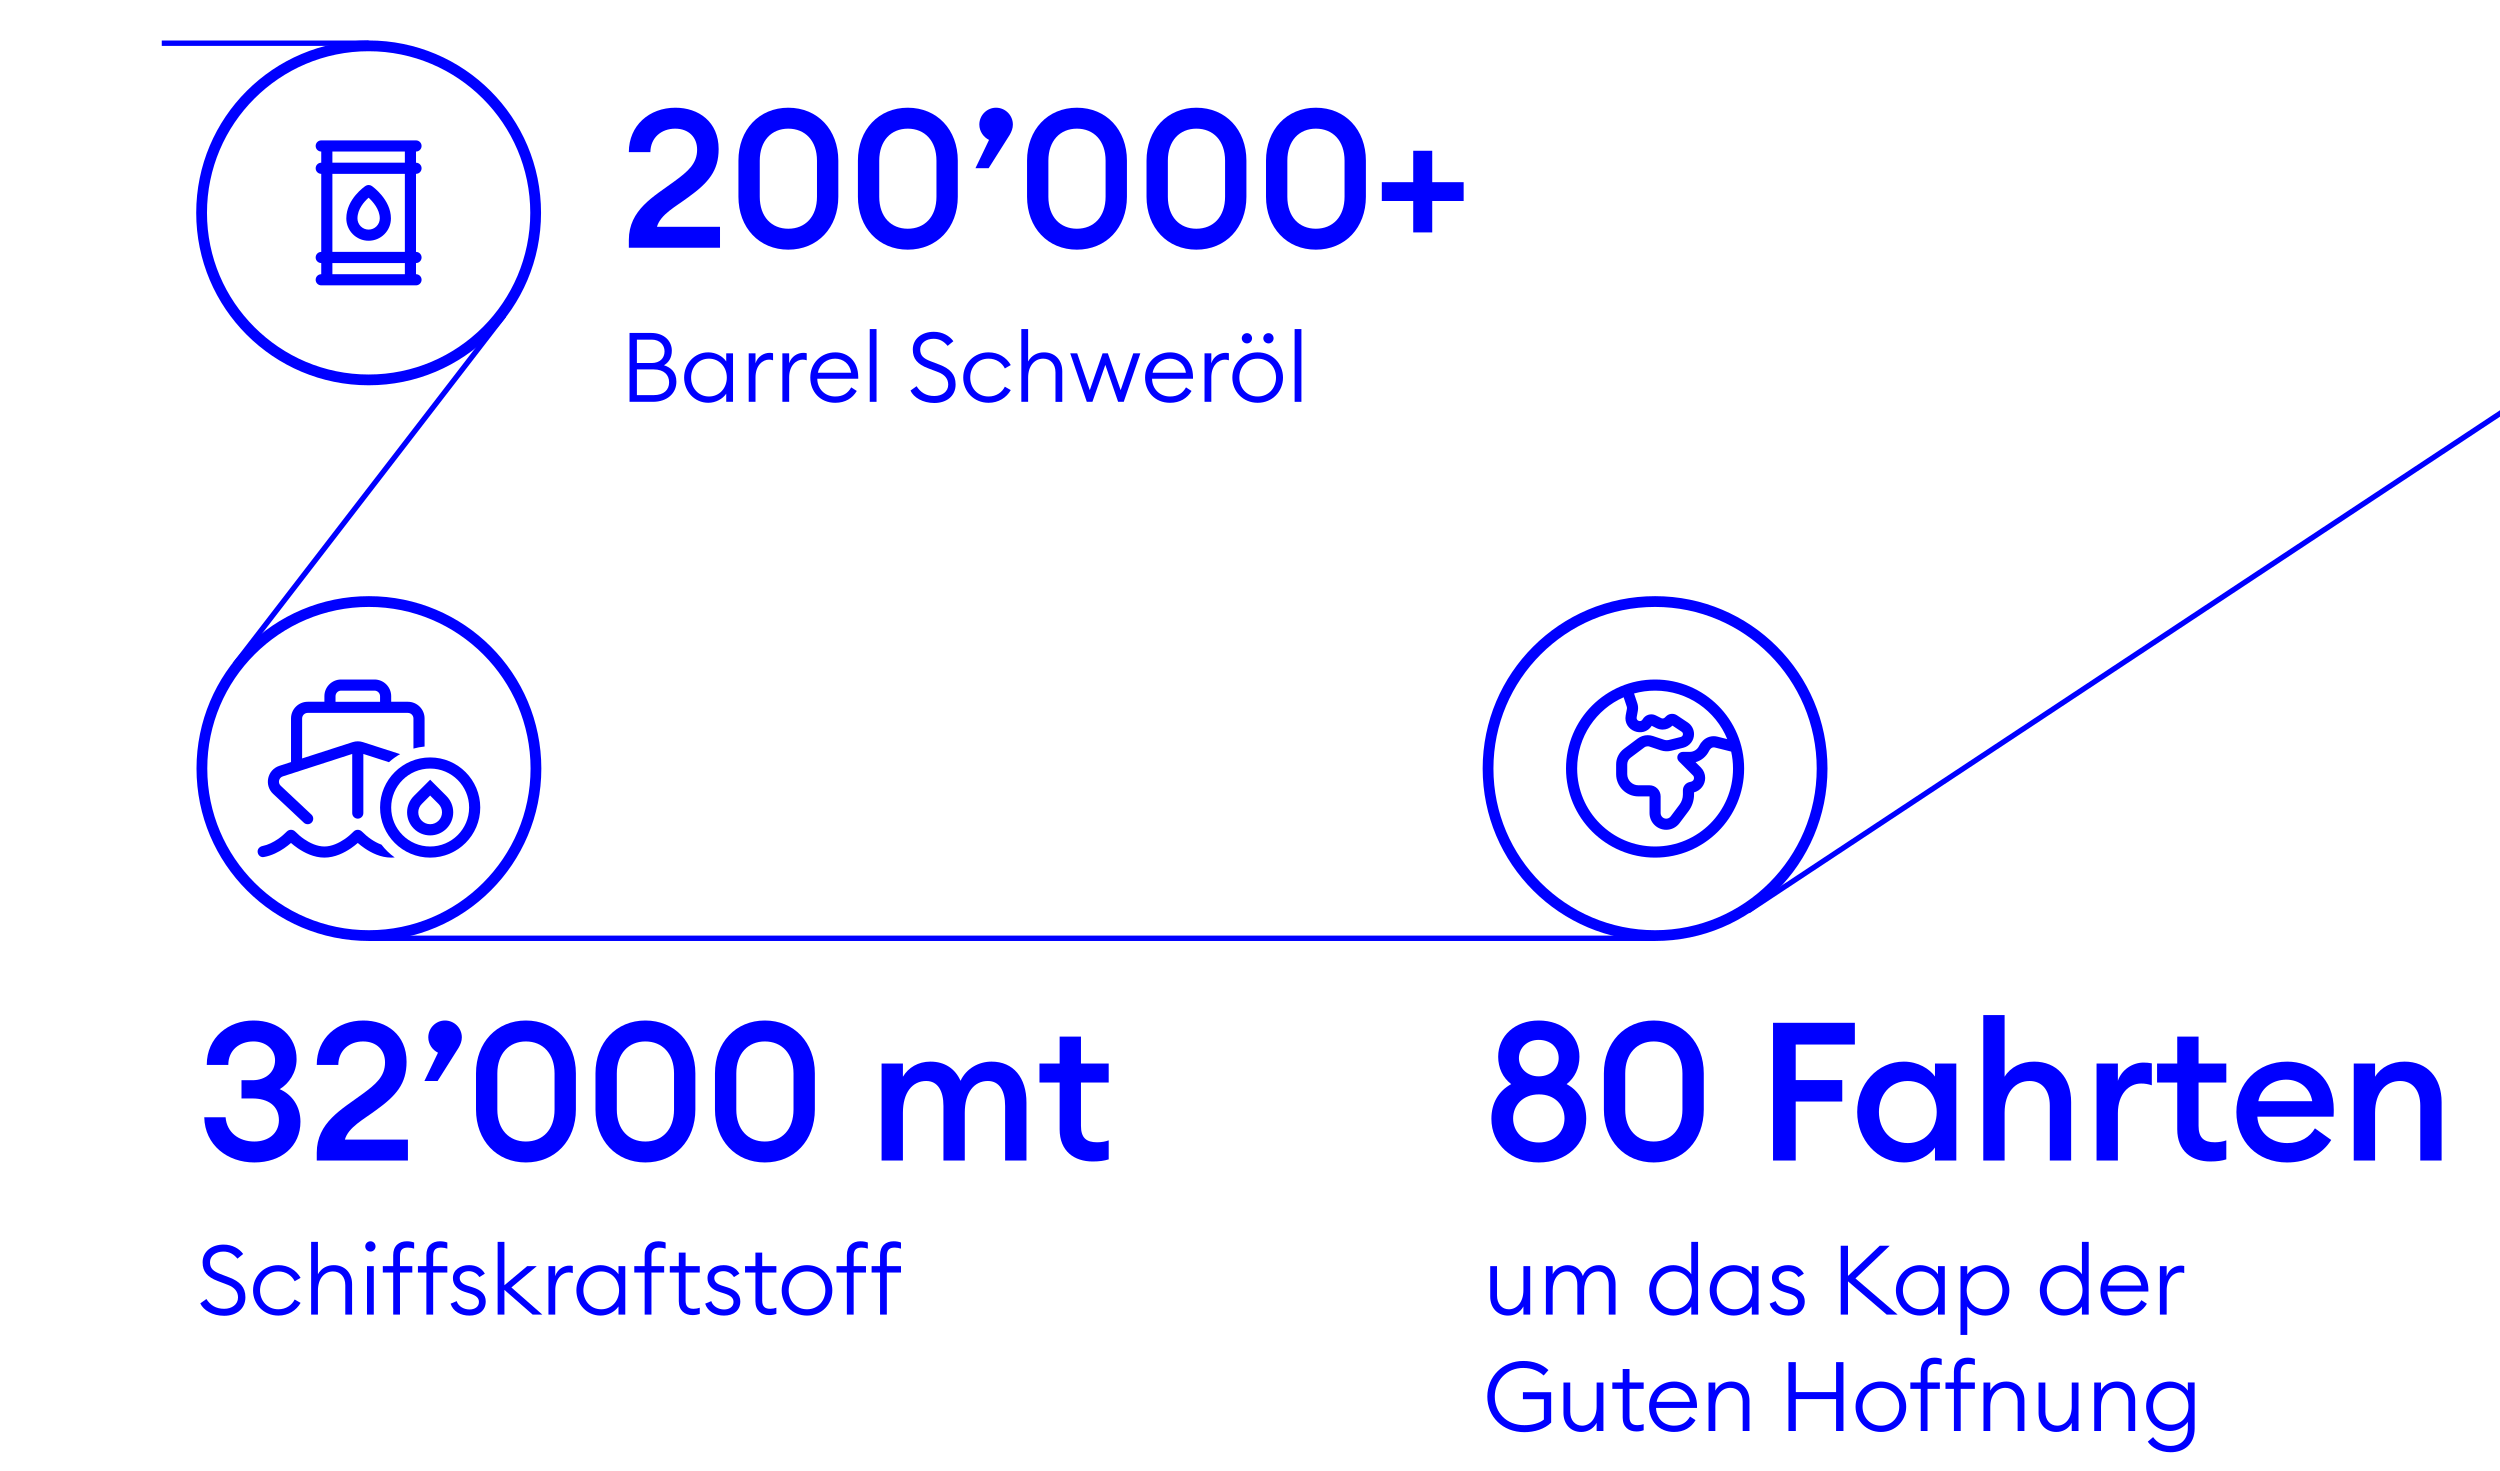 <?xml version="1.0" encoding="UTF-8"?>
<svg id="Outlined" xmlns="http://www.w3.org/2000/svg" viewBox="0 0 464 273">
  <defs>
    <style>
      .cls-1 {
        fill: blue;
      }
    </style>
  </defs>
  <g>
    <path class="cls-1" d="M133.631,45.979h-16.918v-1.44c0-5.615,4.644-8.063,8.387-10.834,2.627-1.908,4.283-3.348,4.283-5.939,0-2.268-1.548-3.887-4.067-3.887-2.556,0-4.571,1.656-4.607,4.355h-3.996c0-4.932,3.78-8.243,8.639-8.243,4.283,0,8.027,2.592,8.027,7.667,0,4.067-1.908,6.263-5.651,8.963-2.304,1.728-5.147,3.167-5.795,5.471h11.699v3.888Z"/>
    <path class="cls-1" d="M146.304,46.339c-5.399,0-9.251-4.067-9.251-9.827v-6.695c0-5.759,3.852-9.827,9.251-9.827,5.435,0,9.287,4.067,9.287,9.827v6.695c0,5.759-3.852,9.827-9.287,9.827ZM146.304,42.452c3.131,0,5.327-2.196,5.327-5.939v-6.695c0-3.708-2.196-5.939-5.327-5.939-3.096,0-5.292,2.231-5.292,5.939v6.695c0,3.744,2.196,5.939,5.292,5.939Z"/>
    <path class="cls-1" d="M168.479,46.339c-5.399,0-9.251-4.067-9.251-9.827v-6.695c0-5.759,3.852-9.827,9.251-9.827,5.435,0,9.287,4.067,9.287,9.827v6.695c0,5.759-3.852,9.827-9.287,9.827ZM168.479,42.452c3.131,0,5.327-2.196,5.327-5.939v-6.695c0-3.708-2.196-5.939-5.327-5.939-3.096,0-5.292,2.231-5.292,5.939v6.695c0,3.744,2.196,5.939,5.292,5.939Z"/>
    <path class="cls-1" d="M183.492,31.221h-2.448l2.52-5.255c-.972-.468-1.8-1.548-1.8-2.843,0-1.728,1.404-3.132,3.096-3.132,1.728,0,3.132,1.404,3.132,3.132,0,.684-.252,1.332-.612,1.943l-3.888,6.155Z"/>
    <path class="cls-1" d="M199.871,46.339c-5.399,0-9.251-4.067-9.251-9.827v-6.695c0-5.759,3.852-9.827,9.251-9.827,5.436,0,9.287,4.067,9.287,9.827v6.695c0,5.759-3.851,9.827-9.287,9.827ZM199.871,42.452c3.132,0,5.327-2.196,5.327-5.939v-6.695c0-3.708-2.195-5.939-5.327-5.939-3.096,0-5.292,2.231-5.292,5.939v6.695c0,3.744,2.196,5.939,5.292,5.939Z"/>
    <path class="cls-1" d="M222.046,46.339c-5.399,0-9.251-4.067-9.251-9.827v-6.695c0-5.759,3.852-9.827,9.251-9.827,5.436,0,9.287,4.067,9.287,9.827v6.695c0,5.759-3.851,9.827-9.287,9.827ZM222.046,42.452c3.132,0,5.327-2.196,5.327-5.939v-6.695c0-3.708-2.195-5.939-5.327-5.939-3.096,0-5.292,2.231-5.292,5.939v6.695c0,3.744,2.196,5.939,5.292,5.939Z"/>
    <path class="cls-1" d="M244.222,46.339c-5.399,0-9.251-4.067-9.251-9.827v-6.695c0-5.759,3.852-9.827,9.251-9.827,5.436,0,9.287,4.067,9.287,9.827v6.695c0,5.759-3.851,9.827-9.287,9.827ZM244.222,42.452c3.132,0,5.327-2.196,5.327-5.939v-6.695c0-3.708-2.195-5.939-5.327-5.939-3.096,0-5.292,2.231-5.292,5.939v6.695c0,3.744,2.196,5.939,5.292,5.939Z"/>
    <path class="cls-1" d="M256.463,33.813h5.831v-5.831h3.527v5.831h5.832v3.492h-5.832v5.831h-3.527v-5.831h-5.831v-3.492Z"/>
    <path class="cls-1" d="M116.84,61.796h4.033c2.449,0,3.817,1.548,3.817,3.277,0,1.351-.594,2.215-1.458,2.719,1.278.414,2.305,1.278,2.305,3.061,0,2.143-1.692,3.727-4.375,3.727h-4.321v-12.784ZM120.963,67.377c1.513,0,2.377-.918,2.377-2.161,0-1.17-.864-2.179-2.377-2.179h-2.755v4.339h2.755ZM121.306,73.337c1.926,0,2.881-.99,2.881-2.377,0-1.368-.937-2.395-2.863-2.395h-3.115v4.771h3.097Z"/>
    <path class="cls-1" d="M126.974,70.078c0-2.575,1.926-4.681,4.483-4.681,1.387,0,2.683.72,3.331,1.692v-1.513h1.26v9.003h-1.26v-1.513c-.648.973-1.944,1.693-3.331,1.693-2.557,0-4.483-2.107-4.483-4.682ZM134.896,70.078c0-1.944-1.35-3.511-3.312-3.511-1.963,0-3.313,1.566-3.313,3.511,0,1.945,1.351,3.511,3.313,3.511,1.962,0,3.312-1.566,3.312-3.511Z"/>
    <path class="cls-1" d="M138.961,65.577h1.261v1.855c.378-1.261,1.548-1.945,2.61-1.945.216,0,.432.018.648.072v1.314c-.252-.09-.486-.126-.756-.126-1.116,0-2.502,1.008-2.502,3.313v4.52h-1.261v-9.003Z"/>
    <path class="cls-1" d="M145.208,65.577h1.261v1.855c.378-1.261,1.548-1.945,2.61-1.945.216,0,.432.018.648.072v1.314c-.252-.09-.486-.126-.756-.126-1.116,0-2.502,1.008-2.502,3.313v4.52h-1.261v-9.003Z"/>
    <path class="cls-1" d="M150.391,70.078c0-2.611,1.927-4.681,4.664-4.681,2.341,0,4.213,1.674,4.231,4.555v.342h-7.599c.018,1.854,1.369,3.295,3.331,3.295,1.477,0,2.359-.63,2.971-1.692l1.026.666c-.792,1.351-2.125,2.197-3.998,2.197-2.827,0-4.627-2.089-4.627-4.682ZM151.796,69.178h6.176c-.216-1.621-1.458-2.611-2.971-2.611-1.494,0-2.898.972-3.205,2.611Z"/>
    <path class="cls-1" d="M161.425,61.076h1.261v13.504h-1.261v-13.504Z"/>
    <path class="cls-1" d="M168.985,72.491l1.134-.81c.72,1.134,1.747,1.819,3.295,1.819,1.422,0,2.575-.792,2.575-2.107,0-1.116-.684-1.873-1.854-2.323l-1.891-.72c-1.98-.756-2.827-1.747-2.827-3.493,0-1.999,1.692-3.277,3.907-3.277,1.621,0,2.935.774,3.619,1.747l-1.062.864c-.666-.792-1.44-1.314-2.611-1.314-1.386,0-2.484.792-2.484,1.963s.612,1.692,1.908,2.196l1.693.648c1.908.738,2.971,1.783,2.971,3.673,0,2.143-1.657,3.439-3.961,3.439-2.125,0-3.835-1.026-4.411-2.305Z"/>
    <path class="cls-1" d="M178.777,70.078c0-2.575,1.962-4.681,4.699-4.681,1.854,0,3.331.954,4.123,2.358l-1.098.63c-.54-1.081-1.621-1.818-3.025-1.818-2.053,0-3.403,1.584-3.403,3.511,0,1.927,1.351,3.511,3.403,3.511,1.404,0,2.485-.738,3.025-1.818l1.098.63c-.792,1.404-2.269,2.359-4.123,2.359-2.737,0-4.699-2.107-4.699-4.682Z"/>
    <path class="cls-1" d="M189.559,61.076h1.26v6.014c.648-1.188,1.783-1.692,2.953-1.692,1.962,0,3.385,1.35,3.385,3.547v5.636h-1.26v-5.456c0-1.584-.936-2.557-2.269-2.557-1.584,0-2.809,1.296-2.809,3.529v4.483h-1.26v-13.504Z"/>
    <path class="cls-1" d="M205.148,67.72l-2.395,6.86h-1.044l-3.079-9.003h1.296l2.341,6.842,2.376-6.842h.973l2.376,6.842,2.341-6.842h1.314l-3.079,9.003h-1.044l-2.376-6.86Z"/>
    <path class="cls-1" d="M212.526,70.078c0-2.611,1.927-4.681,4.664-4.681,2.341,0,4.213,1.674,4.231,4.555v.342h-7.599c.018,1.854,1.369,3.295,3.331,3.295,1.477,0,2.359-.63,2.971-1.692l1.026.666c-.792,1.351-2.125,2.197-3.997,2.197-2.827,0-4.627-2.089-4.627-4.682ZM213.931,69.178h6.176c-.216-1.621-1.458-2.611-2.971-2.611-1.494,0-2.899.972-3.205,2.611Z"/>
    <path class="cls-1" d="M223.56,65.577h1.261v1.855c.378-1.261,1.548-1.945,2.61-1.945.216,0,.432.018.648.072v1.314c-.252-.09-.486-.126-.756-.126-1.116,0-2.502,1.008-2.502,3.313v4.52h-1.261v-9.003Z"/>
    <path class="cls-1" d="M228.726,70.078c0-2.575,1.963-4.681,4.7-4.681s4.699,2.106,4.699,4.681-1.962,4.682-4.699,4.682-4.7-2.107-4.7-4.682ZM236.829,70.078c0-1.926-1.35-3.511-3.403-3.511s-3.403,1.584-3.403,3.511c0,1.927,1.35,3.511,3.403,3.511s3.403-1.584,3.403-3.511ZM230.473,62.786c0-.522.432-.955.973-.955.522,0,.936.433.936.955s-.414.954-.936.954c-.541,0-.973-.432-.973-.954ZM234.47,62.786c0-.522.432-.955.972-.955.522,0,.936.433.936.955s-.414.954-.936.954c-.54,0-.972-.432-.972-.954Z"/>
    <path class="cls-1" d="M240.282,61.076h1.26v13.504h-1.26v-13.504Z"/>
  </g>
  <g>
    <path class="cls-1" d="M47.198,215.753c-5.003,0-9.179-3.239-9.287-8.387h3.959c.216,2.808,2.448,4.5,5.327,4.5,2.556,0,4.536-1.44,4.571-3.924,0-2.7-1.979-4.067-4.931-4.067h-2.016v-3.384h2.016c2.52,0,4.175-1.512,4.211-3.635.036-2.124-1.764-3.563-3.996-3.563-2.627,0-4.679,1.62-4.679,4.355h-3.996c0-5.147,4.067-8.243,8.675-8.243,4.751,0,8.027,3.023,7.991,7.199,0,2.483-1.44,4.535-3.132,5.543,2.232.972,3.852,3.132,3.852,6.047,0,4.5-3.491,7.559-8.567,7.559Z"/>
    <path class="cls-1" d="M75.709,215.394h-16.918v-1.44c0-5.615,4.644-8.063,8.387-10.834,2.627-1.908,4.283-3.348,4.283-5.939,0-2.268-1.548-3.887-4.067-3.887-2.556,0-4.571,1.656-4.607,4.355h-3.996c0-4.932,3.78-8.243,8.639-8.243,4.283,0,8.027,2.592,8.027,7.667,0,4.067-1.908,6.263-5.651,8.963-2.304,1.728-5.147,3.167-5.795,5.471h11.699v3.888Z"/>
    <path class="cls-1" d="M81.219,200.635h-2.448l2.52-5.255c-.972-.468-1.8-1.548-1.8-2.843,0-1.728,1.404-3.132,3.096-3.132,1.728,0,3.132,1.404,3.132,3.132,0,.684-.252,1.332-.612,1.943l-3.888,6.155Z"/>
    <path class="cls-1" d="M97.598,215.753c-5.399,0-9.251-4.067-9.251-9.827v-6.695c0-5.759,3.852-9.827,9.251-9.827,5.435,0,9.287,4.067,9.287,9.827v6.695c0,5.759-3.852,9.827-9.287,9.827ZM97.598,211.866c3.131,0,5.327-2.196,5.327-5.939v-6.695c0-3.708-2.196-5.939-5.327-5.939-3.096,0-5.292,2.231-5.292,5.939v6.695c0,3.744,2.196,5.939,5.292,5.939Z"/>
    <path class="cls-1" d="M119.773,215.753c-5.399,0-9.251-4.067-9.251-9.827v-6.695c0-5.759,3.852-9.827,9.251-9.827,5.436,0,9.287,4.067,9.287,9.827v6.695c0,5.759-3.851,9.827-9.287,9.827ZM119.773,211.866c3.132,0,5.327-2.196,5.327-5.939v-6.695c0-3.708-2.195-5.939-5.327-5.939-3.096,0-5.292,2.231-5.292,5.939v6.695c0,3.744,2.196,5.939,5.292,5.939Z"/>
    <path class="cls-1" d="M141.949,215.753c-5.399,0-9.251-4.067-9.251-9.827v-6.695c0-5.759,3.852-9.827,9.251-9.827,5.436,0,9.287,4.067,9.287,9.827v6.695c0,5.759-3.851,9.827-9.287,9.827ZM141.949,211.866c3.132,0,5.327-2.196,5.327-5.939v-6.695c0-3.708-2.195-5.939-5.327-5.939-3.096,0-5.292,2.231-5.292,5.939v6.695c0,3.744,2.196,5.939,5.292,5.939Z"/>
    <path class="cls-1" d="M163.621,197.396h3.959v2.447c1.008-1.691,2.808-2.808,5.111-2.808,2.664,0,4.607,1.332,5.58,3.564,1.08-2.304,3.383-3.564,5.759-3.564,4.067,0,6.479,2.988,6.479,7.595v10.763h-3.959v-10.115c0-2.808-1.044-4.644-3.204-4.644-2.556,0-4.283,2.124-4.283,5.903v8.855h-3.96v-10.115c0-2.808-1.043-4.644-3.204-4.644-2.556,0-4.319,2.124-4.319,5.903v8.855h-3.959v-17.998Z"/>
    <path class="cls-1" d="M202.824,215.574c-3.456,0-6.155-1.908-6.155-5.976v-8.675h-3.743v-3.527h3.743v-5.003h3.959v5.003h5.147v3.527h-5.147v8.027c0,2.232.972,3.06,3.024,3.06.756,0,1.548-.144,2.124-.36v3.528c-.792.252-1.728.396-2.952.396Z"/>
    <path class="cls-1" d="M37.174,241.905l1.134-.81c.72,1.134,1.747,1.819,3.295,1.819,1.423,0,2.575-.792,2.575-2.107,0-1.116-.685-1.873-1.855-2.323l-1.89-.72c-1.981-.756-2.827-1.747-2.827-3.493,0-1.999,1.692-3.277,3.907-3.277,1.621,0,2.935.774,3.619,1.747l-1.062.864c-.666-.792-1.44-1.314-2.611-1.314-1.386,0-2.484.792-2.484,1.963s.612,1.692,1.908,2.196l1.693.648c1.908.738,2.971,1.783,2.971,3.673,0,2.143-1.656,3.439-3.961,3.439-2.125,0-3.835-1.026-4.412-2.305Z"/>
    <path class="cls-1" d="M46.966,239.492c0-2.575,1.962-4.681,4.699-4.681,1.854,0,3.331.954,4.123,2.358l-1.098.63c-.54-1.081-1.621-1.818-3.025-1.818-2.053,0-3.403,1.584-3.403,3.511,0,1.927,1.351,3.511,3.403,3.511,1.404,0,2.485-.738,3.025-1.818l1.098.63c-.792,1.404-2.269,2.359-4.123,2.359-2.737,0-4.699-2.107-4.699-4.682Z"/>
    <path class="cls-1" d="M57.748,230.49h1.261v6.014c.648-1.188,1.782-1.692,2.953-1.692,1.962,0,3.385,1.35,3.385,3.547v5.636h-1.261v-5.456c0-1.584-.936-2.557-2.269-2.557-1.584,0-2.809,1.296-2.809,3.529v4.483h-1.261v-13.504Z"/>
    <path class="cls-1" d="M67.792,231.336c0-.522.433-.955.973-.955.522,0,.936.433.936.955s-.414.954-.936.954c-.54,0-.973-.432-.973-.954ZM68.116,234.991h1.261v9.003h-1.261v-9.003Z"/>
    <path class="cls-1" d="M72.976,236.179h-1.927v-1.188h1.927v-2.017c0-1.764,1.08-2.593,2.539-2.593.504,0,.972.09,1.35.234v1.134c-.288-.108-.792-.198-1.152-.198-.954,0-1.476.378-1.476,1.531v1.908h2.287v1.188h-2.287v7.814h-1.26v-7.814ZM79.134,236.179h-1.566v-1.188h1.566v-2.017c0-1.764,1.08-2.593,2.539-2.593.504,0,.972.09,1.351.234v1.134c-.288-.108-.792-.198-1.152-.198-.955,0-1.477.378-1.477,1.531v1.908h2.629v1.188h-2.629v7.814h-1.26v-7.814Z"/>
    <path class="cls-1" d="M83.631,241.959l1.134-.468c.306.99,1.351,1.549,2.377,1.549.972,0,1.747-.504,1.747-1.387,0-.72-.45-1.188-1.692-1.584l-.973-.306c-1.422-.45-2.161-1.332-2.161-2.557,0-1.512,1.333-2.395,3.007-2.395,1.314,0,2.359.576,2.917,1.584l-1.008.63c-.378-.576-1.026-1.098-1.98-1.098-.846,0-1.675.486-1.675,1.225,0,.63.342,1.116,1.405,1.458l1.026.324c1.53.486,2.395,1.296,2.395,2.611,0,1.71-1.278,2.629-3.025,2.629-1.621,0-3.025-.738-3.493-2.215Z"/>
    <path class="cls-1" d="M92.361,230.49h1.26v8.048l4.231-3.547h1.783l-4.717,3.961,5.744,5.042h-1.801l-5.24-4.591v4.591h-1.26v-13.504Z"/>
    <path class="cls-1" d="M101.793,234.991h1.261v1.855c.378-1.261,1.548-1.945,2.61-1.945.216,0,.432.018.648.072v1.314c-.252-.09-.486-.126-.756-.126-1.116,0-2.502,1.008-2.502,3.313v4.52h-1.261v-9.003Z"/>
    <path class="cls-1" d="M106.977,239.492c0-2.575,1.927-4.681,4.483-4.681,1.387,0,2.683.72,3.331,1.692v-1.513h1.261v9.003h-1.261v-1.513c-.648.973-1.944,1.693-3.331,1.693-2.557,0-4.483-2.107-4.483-4.682ZM114.9,239.492c0-1.944-1.351-3.511-3.313-3.511-1.962,0-3.312,1.566-3.312,3.511,0,1.945,1.35,3.511,3.312,3.511,1.963,0,3.313-1.566,3.313-3.511Z"/>
    <path class="cls-1" d="M119.649,236.179h-1.926v-1.188h1.926v-2.017c0-1.764,1.081-2.593,2.539-2.593.504,0,.972.09,1.351.234v1.134c-.288-.108-.792-.198-1.152-.198-.955,0-1.477.378-1.477,1.531v1.908h2.358v1.188h-2.358v7.814h-1.261v-7.814ZM125.987,241.491v-5.312h-1.674v-1.188h1.674v-2.502h1.261v2.502h2.629v1.188h-2.629v5.204c0,1.152.54,1.531,1.494,1.531.36,0,.847-.09,1.135-.198v1.134c-.378.144-.829.234-1.333.234-1.458,0-2.557-.828-2.557-2.593Z"/>
    <path class="cls-1" d="M130.88,241.959l1.134-.468c.306.99,1.351,1.549,2.377,1.549.972,0,1.747-.504,1.747-1.387,0-.72-.45-1.188-1.692-1.584l-.973-.306c-1.422-.45-2.161-1.332-2.161-2.557,0-1.512,1.333-2.395,3.007-2.395,1.314,0,2.359.576,2.917,1.584l-1.008.63c-.378-.576-1.026-1.098-1.98-1.098-.846,0-1.675.486-1.675,1.225,0,.63.342,1.116,1.405,1.458l1.026.324c1.53.486,2.395,1.296,2.395,2.611,0,1.71-1.278,2.629-3.025,2.629-1.621,0-3.025-.738-3.493-2.215Z"/>
    <path class="cls-1" d="M140.205,241.491v-5.312h-1.927v-1.188h1.927v-2.502h1.26v2.502h2.629v1.188h-2.629v5.204c0,1.152.54,1.531,1.494,1.531.36,0,.847-.09,1.135-.198v1.134c-.378.144-.829.234-1.333.234-1.458,0-2.557-.828-2.557-2.593Z"/>
    <path class="cls-1" d="M145.083,239.492c0-2.575,1.963-4.681,4.7-4.681s4.699,2.106,4.699,4.681-1.962,4.682-4.699,4.682-4.7-2.107-4.7-4.682ZM153.185,239.492c0-1.926-1.35-3.511-3.403-3.511s-3.403,1.584-3.403,3.511c0,1.927,1.35,3.511,3.403,3.511s3.403-1.584,3.403-3.511Z"/>
    <path class="cls-1" d="M157.179,236.179h-1.927v-1.188h1.927v-2.017c0-1.764,1.08-2.593,2.539-2.593.504,0,.972.09,1.35.234v1.134c-.288-.108-.792-.198-1.152-.198-.954,0-1.476.378-1.476,1.531v1.908h2.287v1.188h-2.287v7.814h-1.26v-7.814ZM163.337,236.179h-1.566v-1.188h1.566v-2.017c0-1.764,1.08-2.593,2.539-2.593.504,0,.972.09,1.351.234v1.134c-.288-.108-.792-.198-1.152-.198-.955,0-1.477.378-1.477,1.531v1.908h2.629v1.188h-2.629v7.814h-1.26v-7.814Z"/>
  </g>
  <g>
    <path class="cls-1" d="M285.585,215.754c-5.04,0-8.783-3.384-8.783-8.1,0-2.951,1.368-5.183,3.672-6.442-1.548-1.188-2.412-2.988-2.412-5.076,0-3.887,3.132-6.73,7.523-6.73,4.5,0,7.559,2.844,7.559,6.73,0,2.088-.864,3.888-2.376,5.076,2.304,1.26,3.636,3.491,3.636,6.442,0,4.716-3.671,8.1-8.819,8.1ZM285.585,212.046c3.023,0,4.787-2.052,4.787-4.463,0-2.448-1.764-4.464-4.751-4.464-2.952,0-4.787,2.016-4.787,4.464,0,2.411,1.835,4.463,4.751,4.463ZM285.585,199.771c2.268,0,3.708-1.548,3.708-3.383,0-1.908-1.44-3.384-3.708-3.384-2.16,0-3.672,1.476-3.672,3.384,0,1.835,1.512,3.383,3.672,3.383Z"/>
    <path class="cls-1" d="M306.933,215.754c-5.399,0-9.251-4.067-9.251-9.827v-6.695c0-5.759,3.852-9.826,9.251-9.826,5.436,0,9.287,4.067,9.287,9.826v6.695c0,5.76-3.851,9.827-9.287,9.827ZM306.933,211.866c3.132,0,5.327-2.195,5.327-5.939v-6.695c0-3.707-2.195-5.938-5.327-5.938-3.096,0-5.292,2.231-5.292,5.938v6.695c0,3.744,2.196,5.939,5.292,5.939Z"/>
    <path class="cls-1" d="M329.073,189.837h15.19v4.031h-10.979v6.588h8.639v3.995h-8.639v10.942h-4.211v-25.557Z"/>
    <path class="cls-1" d="M353.372,197.036c2.591,0,4.751,1.332,5.759,2.771v-2.411h3.959v17.997h-3.959v-2.411c-1.008,1.439-3.168,2.771-5.759,2.771-4.932,0-8.675-4.212-8.675-9.359,0-5.146,3.744-9.358,8.675-9.358ZM354.092,200.636c-3.204,0-5.363,2.52-5.363,5.759,0,3.24,2.16,5.76,5.363,5.76s5.363-2.52,5.363-5.76c0-3.239-2.16-5.759-5.363-5.759Z"/>
    <path class="cls-1" d="M368.096,188.397h3.959v11.446c1.08-1.8,3.132-2.808,5.472-2.808,4.176,0,6.875,2.951,6.875,7.523v10.834h-3.959v-10.187c0-2.844-1.44-4.571-3.744-4.571-2.628,0-4.644,2.052-4.644,5.903v8.854h-3.959v-26.996Z"/>
    <path class="cls-1" d="M389.12,197.396h3.96v3.203c.684-2.052,2.699-3.384,4.751-3.384.504,0,1.008.036,1.548.145v4.067c-.684-.216-1.26-.324-1.979-.324-2.269,0-4.319,1.908-4.319,5.508v8.782h-3.96v-17.997Z"/>
    <path class="cls-1" d="M410.251,215.574c-3.456,0-6.155-1.908-6.155-5.976v-8.675h-3.743v-3.527h3.743v-5.004h3.959v5.004h5.148v3.527h-5.148v8.026c0,2.232.973,3.06,3.024,3.06.756,0,1.548-.144,2.124-.359v3.527c-.793.252-1.729.396-2.952.396Z"/>
    <path class="cls-1" d="M424.471,197.036c4.716,0,8.676,3.132,8.676,8.927,0,.396,0,.72-.037,1.296h-14.146c.18,2.952,2.556,4.896,5.543,4.896,2.521,0,4.212-1.152,5.147-2.735l3.023,2.159c-1.619,2.556-4.428,4.176-8.207,4.176-5.471,0-9.395-3.888-9.395-9.359,0-5.291,3.924-9.358,9.395-9.358ZM419.144,204.379h10.007c-.432-2.592-2.52-3.995-4.823-3.995s-4.644,1.332-5.184,3.995Z"/>
    <path class="cls-1" d="M436.855,197.396h3.959v2.447c1.08-1.8,3.133-2.808,5.472-2.808,4.176,0,6.876,2.951,6.876,7.523v10.834h-3.96v-10.187c0-2.844-1.44-4.571-3.743-4.571-2.628,0-4.645,2.052-4.645,5.903v8.854h-3.959v-17.997Z"/>
    <path class="cls-1" d="M276.586,240.627v-5.636h1.26v5.456c0,1.548.9,2.557,2.197,2.557,1.513,0,2.701-1.351,2.701-3.529v-4.483h1.261v9.003h-1.261v-1.513c-.63,1.152-1.729,1.692-2.863,1.692-1.908,0-3.295-1.387-3.295-3.547Z"/>
    <path class="cls-1" d="M286.918,234.991h1.26v1.513c.522-1.045,1.567-1.692,2.809-1.692,1.369,0,2.359.773,2.791,2.017.45-1.207,1.548-2.017,2.989-2.017,1.891,0,3.079,1.44,3.079,3.547v5.636h-1.261v-5.456c0-1.477-.666-2.557-1.908-2.557-1.585,0-2.665,1.387-2.665,3.529v4.483h-1.26v-5.456c0-1.477-.648-2.557-1.891-2.557-1.584,0-2.683,1.387-2.683,3.529v4.483h-1.26v-9.003Z"/>
    <path class="cls-1" d="M306.088,239.492c0-2.574,1.926-4.681,4.483-4.681,1.387,0,2.683.72,3.331,1.692v-6.014h1.26v13.504h-1.26v-1.513c-.648.973-1.944,1.692-3.331,1.692-2.557,0-4.483-2.106-4.483-4.682ZM314.01,239.492c0-1.944-1.35-3.511-3.312-3.511-1.963,0-3.313,1.566-3.313,3.511,0,1.945,1.351,3.512,3.313,3.512,1.962,0,3.312-1.566,3.312-3.512Z"/>
    <path class="cls-1" d="M317.319,239.492c0-2.574,1.927-4.681,4.483-4.681,1.387,0,2.683.72,3.331,1.692v-1.513h1.261v9.003h-1.261v-1.513c-.648.973-1.944,1.692-3.331,1.692-2.557,0-4.483-2.106-4.483-4.682ZM325.242,239.492c0-1.944-1.351-3.511-3.313-3.511-1.962,0-3.312,1.566-3.312,3.511,0,1.945,1.35,3.512,3.312,3.512,1.963,0,3.313-1.566,3.313-3.512Z"/>
    <path class="cls-1" d="M328.443,241.959l1.134-.468c.306.99,1.351,1.549,2.377,1.549.972,0,1.747-.505,1.747-1.387,0-.721-.45-1.188-1.692-1.585l-.973-.306c-1.422-.45-2.161-1.332-2.161-2.557,0-1.513,1.333-2.395,3.007-2.395,1.314,0,2.359.576,2.917,1.584l-1.008.63c-.378-.576-1.026-1.098-1.98-1.098-.846,0-1.675.486-1.675,1.225,0,.63.342,1.116,1.405,1.458l1.026.324c1.53.486,2.395,1.296,2.395,2.61,0,1.711-1.278,2.629-3.025,2.629-1.621,0-3.025-.738-3.493-2.215Z"/>
    <path class="cls-1" d="M341.638,231.21h1.35v5.6l5.888-5.6h1.855l-6.356,6.068,7.832,6.716h-2.035l-7.184-6.176v6.176h-1.35v-12.784Z"/>
    <path class="cls-1" d="M351.879,239.492c0-2.574,1.927-4.681,4.483-4.681,1.387,0,2.683.72,3.331,1.692v-1.513h1.261v9.003h-1.261v-1.513c-.648.973-1.944,1.692-3.331,1.692-2.557,0-4.483-2.106-4.483-4.682ZM359.802,239.492c0-1.944-1.351-3.511-3.313-3.511-1.962,0-3.312,1.566-3.312,3.511,0,1.945,1.35,3.512,3.312,3.512,1.963,0,3.313-1.566,3.313-3.512Z"/>
    <path class="cls-1" d="M363.867,234.991h1.26v1.513c.648-.973,1.945-1.692,3.331-1.692,2.557,0,4.483,2.106,4.483,4.681,0,2.575-1.926,4.682-4.483,4.682-1.386,0-2.683-.72-3.331-1.692v5.275h-1.26v-12.766ZM371.645,239.492c0-1.944-1.35-3.511-3.313-3.511-1.962,0-3.313,1.566-3.313,3.511,0,1.945,1.351,3.512,3.313,3.512,1.963,0,3.313-1.566,3.313-3.512Z"/>
    <path class="cls-1" d="M378.591,239.492c0-2.574,1.927-4.681,4.483-4.681,1.387,0,2.683.72,3.33,1.692v-6.014h1.261v13.504h-1.261v-1.513c-.647.973-1.943,1.692-3.33,1.692-2.557,0-4.483-2.106-4.483-4.682ZM386.513,239.492c0-1.944-1.351-3.511-3.312-3.511-1.963,0-3.313,1.566-3.313,3.511,0,1.945,1.351,3.512,3.313,3.512,1.962,0,3.312-1.566,3.312-3.512Z"/>
    <path class="cls-1" d="M389.84,239.492c0-2.61,1.928-4.681,4.664-4.681,2.341,0,4.213,1.674,4.231,4.555v.343h-7.599c.018,1.854,1.369,3.295,3.331,3.295,1.477,0,2.358-.631,2.972-1.692l1.025.666c-.792,1.351-2.125,2.196-3.997,2.196-2.827,0-4.628-2.089-4.628-4.682ZM391.245,238.593h6.176c-.216-1.621-1.458-2.611-2.972-2.611-1.494,0-2.898.973-3.204,2.611Z"/>
    <path class="cls-1" d="M400.874,234.991h1.261v1.854c.378-1.261,1.549-1.944,2.61-1.944.216,0,.433.018.648.072v1.314c-.252-.091-.486-.127-.757-.127-1.115,0-2.502,1.009-2.502,3.313v4.52h-1.261v-9.003Z"/>
    <path class="cls-1" d="M276.046,259.202c0-3.728,2.899-6.608,6.662-6.608,1.926,0,3.511.595,4.681,1.693l-.882,1.008c-.936-.847-2.178-1.404-3.799-1.404-3.043,0-5.276,2.322-5.276,5.312s2.161,5.312,5.492,5.312c1.296,0,2.719-.306,3.619-1.044v-3.781h-3.889v-1.297h5.24v5.636c-1.188,1.207-3.115,1.783-4.97,1.783-4.051,0-6.878-2.881-6.878-6.608Z"/>
    <path class="cls-1" d="M290.176,262.227v-5.635h1.26v5.455c0,1.549.9,2.557,2.197,2.557,1.513,0,2.701-1.351,2.701-3.529v-4.482h1.261v9.002h-1.261v-1.512c-.63,1.152-1.729,1.692-2.863,1.692-1.908,0-3.295-1.387-3.295-3.548Z"/>
    <path class="cls-1" d="M301.175,263.091v-5.312h-1.927v-1.188h1.927v-2.503h1.26v2.503h2.629v1.188h-2.629v5.204c0,1.152.54,1.53,1.495,1.53.36,0,.846-.09,1.134-.198v1.135c-.378.144-.829.233-1.333.233-1.458,0-2.557-.828-2.557-2.593Z"/>
    <path class="cls-1" d="M306.07,261.093c0-2.611,1.927-4.682,4.664-4.682,2.341,0,4.213,1.675,4.231,4.556v.342h-7.599c.018,1.854,1.369,3.295,3.331,3.295,1.477,0,2.359-.63,2.971-1.692l1.026.666c-.792,1.351-2.125,2.197-3.997,2.197-2.827,0-4.627-2.089-4.627-4.682ZM307.475,260.192h6.176c-.216-1.62-1.458-2.61-2.971-2.61-1.494,0-2.899.972-3.205,2.61Z"/>
    <path class="cls-1" d="M317.104,256.592h1.26v1.512c.648-1.188,1.783-1.692,2.953-1.692,1.962,0,3.385,1.351,3.385,3.547v5.636h-1.26v-5.455c0-1.585-.936-2.557-2.269-2.557-1.584,0-2.809,1.296-2.809,3.528v4.483h-1.26v-9.002Z"/>
    <path class="cls-1" d="M331.936,252.811h1.368v5.563h7.472v-5.563h1.369v12.783h-1.369v-5.924h-7.472v5.924h-1.368v-12.783Z"/>
    <path class="cls-1" d="M344.392,261.093c0-2.575,1.963-4.682,4.7-4.682s4.699,2.106,4.699,4.682c0,2.574-1.962,4.682-4.699,4.682s-4.7-2.107-4.7-4.682ZM352.494,261.093c0-1.927-1.35-3.511-3.403-3.511s-3.403,1.584-3.403,3.511,1.35,3.511,3.403,3.511,3.403-1.584,3.403-3.511Z"/>
    <path class="cls-1" d="M356.488,257.779h-1.927v-1.188h1.927v-2.017c0-1.765,1.08-2.593,2.539-2.593.504,0,.972.09,1.35.233v1.135c-.288-.108-.792-.198-1.152-.198-.954,0-1.476.378-1.476,1.53v1.909h2.287v1.188h-2.287v7.814h-1.26v-7.814ZM362.646,257.779h-1.566v-1.188h1.566v-2.017c0-1.765,1.08-2.593,2.539-2.593.504,0,.972.09,1.351.233v1.135c-.288-.108-.792-.198-1.152-.198-.955,0-1.477.378-1.477,1.53v1.909h2.629v1.188h-2.629v7.814h-1.26v-7.814Z"/>
    <path class="cls-1" d="M368.134,256.592h1.261v1.512c.648-1.188,1.782-1.692,2.953-1.692,1.962,0,3.385,1.351,3.385,3.547v5.636h-1.261v-5.455c0-1.585-.936-2.557-2.269-2.557-1.584,0-2.809,1.296-2.809,3.528v4.483h-1.261v-9.002Z"/>
    <path class="cls-1" d="M378.357,262.227v-5.635h1.261v5.455c0,1.549.899,2.557,2.196,2.557,1.513,0,2.701-1.351,2.701-3.529v-4.482h1.26v9.002h-1.26v-1.512c-.631,1.152-1.729,1.692-2.863,1.692-1.908,0-3.295-1.387-3.295-3.548Z"/>
    <path class="cls-1" d="M388.689,256.592h1.261v1.512c.647-1.188,1.782-1.692,2.952-1.692,1.963,0,3.386,1.351,3.386,3.547v5.636h-1.261v-5.455c0-1.585-.936-2.557-2.269-2.557-1.585,0-2.809,1.296-2.809,3.528v4.483h-1.261v-9.002Z"/>
    <path class="cls-1" d="M398.625,267.574l.99-.846c.702.972,1.746,1.639,3.26,1.639,1.548,0,3.187-.937,3.187-3.313v-1.152c-.648.973-1.909,1.692-3.295,1.692-2.558,0-4.448-2.017-4.448-4.591,0-2.575,1.891-4.592,4.448-4.592,1.386,0,2.646.721,3.295,1.692v-1.512h1.261v8.534c0,2.935-1.945,4.411-4.447,4.411-2.071,0-3.565-.937-4.25-1.963ZM406.17,261.003c0-1.945-1.314-3.421-3.277-3.421s-3.277,1.476-3.277,3.421c0,1.944,1.314,3.421,3.277,3.421s3.277-1.477,3.277-3.421Z"/>
  </g>
  <g>
    <path class="cls-1" d="M68.417,9.509c16.542,0,30,13.458,30,30s-13.458,30-30,30-30-13.458-30-30,13.458-30,30-30M68.417,7.509c-17.673,0-32,14.327-32,32s14.327,32,32,32,32-14.327,32-32-14.327-32-32-32h0Z"/>
    <path class="cls-1" d="M78.246,31.232c0-.572-.463-1.035-1.035-1.035v-2.069c.572,0,1.035-.463,1.035-1.035s-.463-1.035-1.035-1.035h-17.589c-.572,0-1.035.463-1.035,1.035s.463,1.035,1.035,1.035v2.069c-.572,0-1.035.463-1.035,1.035s.463,1.035,1.035,1.035v14.485c-.572,0-1.035.463-1.035,1.035s.463,1.035,1.035,1.035v2.069c-.572,0-1.035.463-1.035,1.035s.463,1.035,1.035,1.035h17.589c.572,0,1.035-.463,1.035-1.035s-.463-1.035-1.035-1.035v-2.069c.572,0,1.035-.463,1.035-1.035s-.463-1.035-1.035-1.035v-14.485c.572,0,1.035-.463,1.035-1.035ZM61.692,28.128h13.45v2.069h-13.45v-2.069ZM75.142,50.89h-13.45v-2.069h13.45v2.069ZM75.142,46.751h-13.45v-14.485h13.45v14.485ZM68.417,44.684c2.283,0,4.14-1.857,4.14-4.14,0-3.52-3.405-5.925-3.55-6.026-.352-.238-.812-.245-1.164-.01-.145.097-3.567,2.417-3.567,6.036,0,2.283,1.857,4.14,4.14,4.14ZM68.407,36.696c.784.711,2.081,2.144,2.081,3.847,0,1.142-.93,2.071-2.071,2.071s-2.071-.93-2.071-2.071c0-1.75,1.283-3.154,2.061-3.847Z"/>
  </g>
  <g>
    <path class="cls-1" d="M307.182,112.646c16.542,0,30,13.458,30,30s-13.458,30-30,30-30-13.458-30-30,13.458-30,30-30M307.182,110.646c-17.673,0-32,14.327-32,32s14.327,32,32,32,32-14.327,32-32-14.327-32-32-32h0Z"/>
    <path class="cls-1" d="M321.646,142.646c0-1.085-.116-2.137-.342-3.151l-3.048-.762c-.265-.065-.542.013-.73.2-.129.129-.232.271-.316.433l-.019.039c-.51,1.02-1.427,1.763-2.492,2.06l.975.975c.517.517.807,1.22.807,1.95,0,1.259-.852,2.357-2.066,2.673v.4c0,1.117-.362,2.208-1.033,3.099l-1.653,2.202c-.588.788-1.504,1.246-2.479,1.246-1.711,0-3.099-1.388-3.099-3.099v-3.099h-2.066c-2.279,0-4.132-1.853-4.132-4.132v-1.808c0-1.136.536-2.208,1.446-2.893l2.544-1.905c.542-.407,1.195-.626,1.873-.626.336,0,.665.052.988.161l2.066.691c.278.09.581.103.865.032l2.215-.555c.239-.058.407-.278.407-.523,0-.181-.09-.349-.239-.446l-1.705-1.13c-.491.471-1.143.736-1.821.736-.407,0-.807-.097-1.175-.278l-.852-.426c-1.543,2.383-5.359.943-4.836-1.95l.226-1.201c.026-.129.013-.265-.026-.394l-.581-1.75c-5.082,2.241-8.627,7.322-8.627,13.23,0,7.987,6.476,14.464,14.464,14.464s14.464-6.476,14.464-14.464ZM320.58,137.183c-2.157-5.282-7.342-9.001-13.398-9.001-1.35,0-2.66.187-3.9.529l.6,1.795c.155.458.187.943.103,1.421l-.22,1.207c-.123.659.775.981,1.104.394.478-.865,1.556-1.195,2.441-.755l1.033.517c.077.039.161.058.245.058.149,0,.291-.058.394-.161l.226-.226c.549-.549,1.401-.633,2.047-.2l1.995,1.33c.723.484,1.162,1.298,1.162,2.163,0,1.195-.814,2.234-1.969,2.525l-2.215.555c-.665.168-1.369.142-2.021-.077l-2.066-.691c-.11-.039-.22-.052-.329-.052-.226,0-.452.071-.633.213l-2.544,1.905c-.387.291-.62.749-.62,1.24v1.808c0,1.143.923,2.066,2.066,2.066h2.066c1.143,0,2.066.923,2.066,2.066v3.099c0,.568.465,1.033,1.033,1.033.323,0,.633-.155.826-.413l1.653-2.202c.4-.536.62-1.188.62-1.86v-.781c0-.723.491-1.356,1.195-1.53l.342-.084c.31-.077.529-.355.529-.678,0-.187-.071-.362-.207-.491l-2.596-2.596c-.297-.297-.381-.743-.226-1.124s.536-.639.956-.639h1.272c.73,0,1.395-.413,1.724-1.065l.019-.039c.181-.362.413-.691.704-.975.704-.704,1.73-.988,2.693-.749l1.821.458.006.006ZM290.652,142.646c0-9.129,7.401-16.53,16.53-16.53s16.53,7.401,16.53,16.53-7.401,16.53-16.53,16.53-16.53-7.401-16.53-16.53Z"/>
  </g>
  <g>
    <path class="cls-1" d="M68.472,112.646c16.542,0,30,13.458,30,30s-13.458,30-30,30-30-13.458-30-30,13.458-30,30-30M68.472,110.646c-17.673,0-32,14.327-32,32s14.327,32,32,32,32-14.327,32-32-14.327-32-32-32h0Z"/>
    <g>
      <path class="cls-1" d="M70.802,156.767c-.704-.252-1.375-.626-1.956-1.027-.633-.433-1.162-.904-1.679-1.414-.426-.42-1.111-.42-1.53,0-.51.51-1.04.981-1.672,1.414-1.072.723-2.408,1.369-3.758,1.369-1.35,0-2.693-.639-3.758-1.369-.626-.426-1.162-.904-1.672-1.414-.426-.42-1.111-.42-1.537,0-.51.51-1.04.981-1.672,1.414-.827.562-1.814,1.072-2.841,1.278-.504.097-.917.504-.917,1.007,0,.633.517,1.156,1.143,1.046,1.492-.258,2.815-.969,3.777-1.627.51-.349.943-.697,1.278-.988.329.291.768.639,1.278.988,1.201.82,2.964,1.73,4.92,1.73s3.713-.91,4.92-1.73c.51-.349.943-.697,1.278-.988.329.291.768.639,1.278.988,1.201.82,2.964,1.73,4.92,1.73.22,0,.439-.013.652-.032-.93-.665-1.756-1.466-2.454-2.376Z"/>
      <path class="cls-1" d="M56.397,152.699c.413.387,1.072.368,1.459-.045.387-.413.368-1.072-.045-1.459l-5.708-5.359c-.575-.536-.362-1.492.387-1.737l12.882-4.165v10.977c0,.568.465,1.033,1.033,1.033s1.033-.465,1.033-1.033v-10.977l4.752,1.53c.633-.575,1.33-1.078,2.079-1.498l-6.909-2.228c-.62-.2-1.285-.2-1.911,0l-9.376,3.028v-7.419c0-.568.465-1.033,1.033-1.033h18.596c.568,0,1.033.465,1.033,1.033v5.592c.665-.187,1.356-.316,2.066-.381v-5.211c0-1.711-1.388-3.099-3.099-3.099h-3.099v-1.033c0-1.711-1.388-3.099-3.099-3.099h-6.199c-1.711,0-3.099,1.388-3.099,3.099v1.033h-3.099c-1.711,0-3.099,1.388-3.099,3.099v8.091l-2.15.697c-2.247.723-2.886,3.597-1.169,5.211l5.708,5.353ZM62.273,129.215c0-.568.465-1.033,1.033-1.033h6.199c.568,0,1.033.465,1.033,1.033v1.033h-8.265v-1.033Z"/>
      <path class="cls-1" d="M79.836,140.579c-5.133,0-9.298,4.165-9.298,9.298,0,5.133,4.165,9.298,9.298,9.298s9.298-4.165,9.298-9.298c0-5.133-4.165-9.298-9.298-9.298ZM79.836,157.109c-3.997,0-7.232-3.235-7.232-7.232,0-3.997,3.235-7.232,7.232-7.232s7.232,3.235,7.232,7.232c0,3.997-3.235,7.232-7.232,7.232Z"/>
      <path class="cls-1" d="M82.865,147.741l-3.029-3.029-3.029,3.029.002.002c-.775.775-1.254,1.845-1.254,3.027,0,2.364,1.917,4.281,4.281,4.281s4.281-1.917,4.281-4.281c0-1.182-.479-2.252-1.254-3.027l.002-.002ZM79.836,152.972c-1.214,0-2.201-.987-2.201-2.201,0-.588.229-1.141.645-1.556l1.468-1.473.088-.088.088.088-.002.002,1.471,1.471c.416.416.645.968.645,1.556,0,1.214-.987,2.201-2.201,2.201Z"/>
    </g>
  </g>
  <rect class="cls-1" x="305.4" y="105.321" width="229.273" height="1" transform="translate(11.338 249.329) rotate(-33.488)"/>
  <rect class="cls-1" x="27.644" y="90.446" width="81.806" height="1" transform="translate(-45.332 89.726) rotate(-52.38)"/>
  <rect class="cls-1" x="68.472" y="173.646" width="238.71" height="1"/>
  <rect class="cls-1" x="30.023" y="7.52" width="38.394" height="1"/>
</svg>